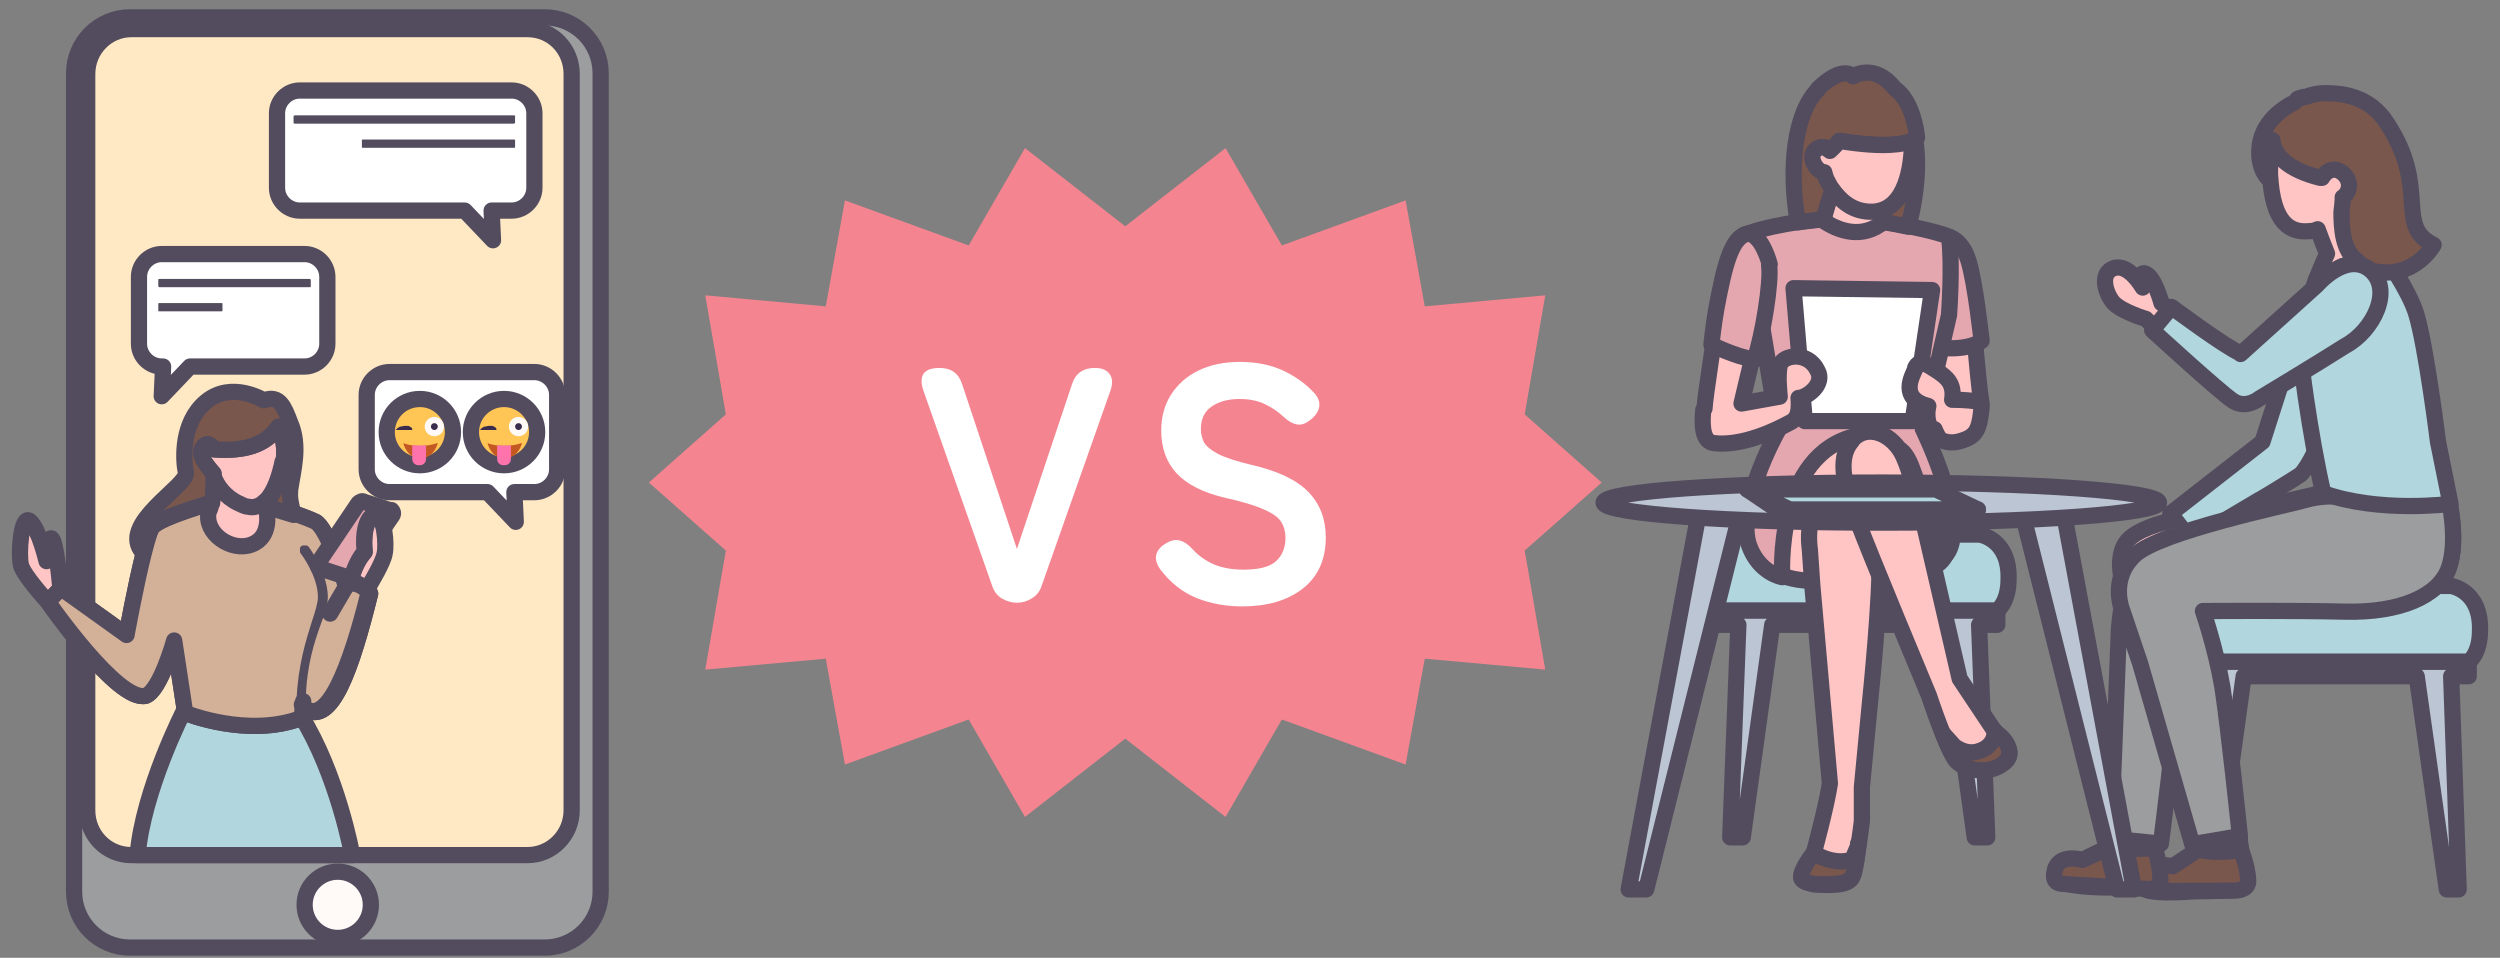 <svg width="154" height="59" viewBox="0 0 154 59" fill="none" xmlns="http://www.w3.org/2000/svg">
<rect x="0" y="0" width="154" height="59" fill="#808080" stroke="none"/>
<path d="M33.556 1.069H8.009C6.107 1.069 4.565 2.611 4.565 4.513V54.928C4.565 56.83 6.107 58.371 8.009 58.371H33.556C35.458 58.371 37 56.83 37 54.928V4.513C37 2.611 35.458 1.069 33.556 1.069Z" fill="#9B9D9E" stroke="#534C5E" stroke-linecap="round" stroke-linejoin="round"/>
<path d="M32.494 52.675H8.094C6.563 52.675 5.373 51.443 5.373 49.912V4.556C5.373 3.025 6.606 1.792 8.094 1.792H32.494C34.024 1.792 35.214 3.025 35.214 4.556V49.912C35.214 51.443 33.981 52.675 32.494 52.675Z" fill="#FFE9C5" stroke="#534C5E" stroke-linecap="round" stroke-linejoin="round"/>
<path d="M20.804 57.777C21.931 57.777 22.845 56.863 22.845 55.736C22.845 54.609 21.931 53.696 20.804 53.696C19.677 53.696 18.764 54.609 18.764 55.736C18.764 56.863 19.677 57.777 20.804 57.777Z" fill="#FFF9F8" stroke="#534C5E" stroke-linecap="round" stroke-linejoin="round"/>
<path d="M18.126 34.524C17.191 35.502 10.857 35.884 8.944 34.142C8.944 34.142 8.859 34.056 8.816 34.014C9.029 33.206 9.241 32.569 9.369 32.399C9.879 31.803 12.94 30.953 12.94 30.953H13.067C13.152 30.401 13.152 29.636 13.152 29.253C13.152 29.21 13.152 29.168 13.152 29.125C12.557 28.445 12.175 27.893 12.515 27.468C12.855 27.043 13.195 27.638 13.195 27.638C14.98 27.765 16.34 27.425 17.148 26.235C17.446 26.83 17.616 27.638 17.446 28.488C17.276 29.296 16.978 30.273 16.468 30.826C16.468 30.911 16.468 31.038 16.468 31.166C16.851 31.293 17.488 31.506 18.083 31.676C18.381 32.739 18.806 33.929 18.168 34.609L18.126 34.524Z" fill="#7F3D38"/>
<path d="M11.325 43.791C11.325 43.791 8.817 48.679 8.477 52.675H21.697C21.697 52.675 20.804 47.702 18.509 44.046" fill="#B1D6DD"/>
<path d="M11.325 43.791C11.325 43.791 8.817 48.679 8.477 52.675H21.697C21.697 52.675 20.804 47.702 18.509 44.046" stroke="#534C5E" stroke-linecap="round" stroke-linejoin="round"/>
<path d="M2.908 37.032C2.908 37.032 1.463 35.459 1.293 34.821C1.123 34.184 1.293 31.633 1.845 32.101C2.398 32.568 2.865 34.566 2.865 34.566C2.865 34.566 2.865 33.078 3.163 33.163C3.461 33.249 3.716 36.224 3.716 36.224" fill="#FFC5C5"/>
<path d="M2.908 37.032C2.908 37.032 1.463 35.459 1.293 34.821C1.123 34.184 1.293 31.633 1.845 32.101C2.398 32.568 2.865 34.566 2.865 34.566C2.865 34.566 2.865 33.078 3.163 33.163C3.461 33.249 3.716 36.224 3.716 36.224" stroke="#534C5E" stroke-linecap="round" stroke-linejoin="round"/>
<path d="M21.484 35.842C21.442 35.927 21.357 36.012 21.314 36.139C21.059 35.289 20.124 32.526 19.444 32.143C19.189 32.016 18.636 31.803 18.041 31.591C17.446 31.378 16.808 31.208 16.425 31.081C16.298 31.081 16.213 30.996 16.128 30.996C16.085 30.996 16.043 30.996 16.043 30.996H12.982C12.982 30.996 9.964 31.846 9.412 32.441C9.242 32.611 9.071 33.249 8.859 34.056C8.349 36.054 7.796 39.115 7.796 39.115L3.758 36.224L2.95 37.074C2.95 37.074 7.286 43.323 8.986 42.856C9.879 42.516 10.729 39.455 10.729 39.455L11.409 43.918C11.409 43.918 15.278 45.491 18.593 44.216L18.678 43.196C18.678 43.238 18.636 43.536 18.806 43.663C20.421 44.768 21.654 41.198 22.802 36.564C22.547 36.267 22.164 35.927 21.569 35.927L21.484 35.842Z" fill="#F45360"/>
<path d="M21.484 35.842C21.442 35.927 21.357 36.012 21.314 36.139C21.059 35.289 20.124 32.526 19.444 32.143C19.189 32.016 18.636 31.803 18.041 31.591C17.446 31.378 16.808 31.208 16.425 31.081C16.298 31.081 16.213 30.996 16.128 30.996C16.085 30.996 16.043 30.996 16.043 30.996H12.982C12.982 30.996 9.964 31.846 9.412 32.441C9.242 32.611 9.071 33.249 8.859 34.056C8.349 36.054 7.796 39.115 7.796 39.115L3.758 36.224L2.95 37.074C2.95 37.074 7.286 43.323 8.986 42.856C9.879 42.516 10.729 39.455 10.729 39.455L11.409 43.918C11.409 43.918 15.278 45.491 18.593 44.216L18.678 43.196C18.678 43.238 18.636 43.536 18.806 43.663C20.421 44.768 21.654 41.198 22.802 36.564C22.547 36.267 22.164 35.927 21.569 35.927L21.484 35.842Z" stroke="#534C5E" stroke-linecap="round" stroke-linejoin="round"/>
<path d="M23.142 31.718C22.632 31.761 22.334 32.824 22.462 34.014C22.207 34.311 21.824 34.821 21.611 35.672C21.611 35.757 21.484 35.927 21.356 36.182C21.909 36.182 22.207 36.564 22.547 36.777C22.547 36.607 22.674 36.352 22.802 35.969C22.802 35.969 23.609 34.651 23.694 34.099C23.822 33.546 23.694 31.718 23.099 31.718H23.142Z" fill="#FFC5C5" stroke="#534C5E" stroke-linecap="round" stroke-linejoin="round"/>
<path d="M21.484 35.842C21.442 35.927 21.357 36.012 21.314 36.139C21.059 35.289 20.124 32.526 19.444 32.143C19.189 32.016 18.636 31.803 18.041 31.591C17.446 31.378 16.808 31.208 16.425 31.081C16.298 31.081 16.213 30.996 16.128 30.996C16.085 30.996 16.043 30.996 16.043 30.996H12.982C12.982 30.996 9.964 31.846 9.412 32.441C9.242 32.611 9.071 33.249 8.859 34.056C8.349 36.054 7.796 39.115 7.796 39.115L3.758 36.224L2.95 37.074C2.95 37.074 7.286 43.323 8.986 42.856C9.879 42.516 10.729 39.455 10.729 39.455L11.409 43.918C11.409 43.918 15.278 45.491 18.593 44.216L18.678 43.196C18.678 43.238 18.636 43.536 18.806 43.663C20.421 44.768 21.654 41.198 22.802 36.564C22.547 36.267 22.164 35.927 21.569 35.927L21.484 35.842Z" fill="#D3B098"/>
<path d="M21.484 35.842C21.442 35.927 21.357 36.012 21.314 36.139C21.059 35.289 20.124 32.526 19.444 32.143C19.189 32.016 18.636 31.803 18.041 31.591C17.446 31.378 16.808 31.208 16.425 31.081C16.298 31.081 16.213 30.996 16.128 30.996C16.085 30.996 16.043 30.996 16.043 30.996H12.982C12.982 30.996 9.964 31.846 9.412 32.441C9.242 32.611 9.071 33.249 8.859 34.056C8.349 36.054 7.796 39.115 7.796 39.115L3.758 36.224L2.95 37.074C2.95 37.074 7.286 43.323 8.986 42.856C9.879 42.516 10.729 39.455 10.729 39.455L11.409 43.918C11.409 43.918 15.278 45.491 18.593 44.216L18.678 43.196C18.678 43.238 18.636 43.536 18.806 43.663C20.421 44.768 21.654 41.198 22.802 36.564C22.547 36.267 22.164 35.927 21.569 35.927L21.484 35.842Z" stroke="#534C5E" stroke-linecap="round" stroke-linejoin="round"/>
<path d="M18.593 43.408C18.593 43.451 18.678 43.493 18.678 43.536C20.123 44.854 21.568 41.155 22.716 36.479C22.461 36.182 22.078 35.842 21.483 35.842C21.228 36.267 20.803 36.989 20.336 37.797" stroke="#534C5E" stroke-linecap="round" stroke-linejoin="round"/>
<path d="M18.593 43.281C18.551 43.281 18.466 43.238 18.466 43.153C18.551 40.985 19.061 39.455 19.401 38.35C19.614 37.712 19.784 37.16 19.784 36.777C19.784 35.417 18.721 34.014 18.678 33.971C18.678 33.929 18.678 33.844 18.678 33.801C18.721 33.801 18.806 33.801 18.848 33.801C18.891 33.844 19.954 35.289 19.996 36.734C19.996 37.202 19.826 37.712 19.571 38.392C19.189 39.455 18.678 40.943 18.636 43.111C18.636 43.153 18.593 43.238 18.508 43.238L18.593 43.281Z" fill="#534C5E" stroke="#534C5E" stroke-width="0.4" stroke-linecap="round" stroke-linejoin="round"/>
<path d="M15.49 33.546C14.257 34.014 12.557 32.866 12.855 31.506C12.94 31.421 12.982 31.208 13.025 30.995C13.11 30.443 13.11 29.678 13.11 29.295C13.11 29.21 13.11 29.168 13.11 29.125L16.425 30.23C16.425 30.23 16.425 30.443 16.425 30.783C16.425 30.868 16.425 30.995 16.425 31.123C16.425 31.25 16.425 31.378 16.425 31.506C16.425 31.506 16.765 33.078 15.49 33.546Z" fill="#FFC5C5" stroke="#534C5E" stroke-linecap="round" stroke-linejoin="round"/>
<path d="M17.404 28.445C17.234 29.253 16.936 30.231 16.426 30.783C16.341 30.868 16.214 30.953 16.129 31.038C15.874 31.208 15.576 31.293 15.278 31.208C15.066 31.208 14.896 31.081 14.683 30.996C13.876 30.613 13.323 29.891 13.153 29.296C13.153 29.253 13.153 29.21 13.153 29.168C12.558 28.488 12.175 27.935 12.515 27.51C12.855 27.085 13.195 27.68 13.195 27.68C14.981 27.808 16.341 27.468 17.149 26.277C17.446 26.872 17.616 27.68 17.446 28.53L17.404 28.445Z" fill="#FFC5C5" stroke="#534C5E" stroke-linecap="round" stroke-linejoin="round"/>
<path d="M17.871 30.188C18.041 28.998 18.508 27.467 17.871 26.022C17.53 25.129 17.233 24.279 16.255 24.662C16.255 24.662 14.257 23.429 12.684 24.747C11.154 26.022 11.282 28.317 11.452 29.125C11.579 29.933 7.201 32.313 8.816 34.056C9.029 33.248 9.241 32.611 9.369 32.441C9.879 31.846 12.94 30.995 12.94 30.995H13.067C13.152 30.443 13.152 29.678 13.152 29.295C13.152 29.253 13.152 29.21 13.152 29.168C12.557 28.488 12.174 27.935 12.514 27.51C12.855 27.085 13.195 27.68 13.195 27.68C14.98 27.807 16.34 27.467 17.148 26.277C17.445 26.872 17.616 27.68 17.445 28.53C17.276 29.338 16.978 30.315 16.468 30.868C16.468 30.953 16.468 31.081 16.468 31.208C16.85 31.336 17.488 31.548 18.083 31.718C17.956 31.208 17.828 30.698 17.871 30.315V30.188Z" fill="#7A574D" stroke="#534C5E" stroke-linecap="round" stroke-linejoin="round"/>
<path d="M18.763 15.65H9.963C9.198 15.65 8.561 16.288 8.561 17.053V21.176C8.561 21.941 9.198 22.579 9.963 22.579H10.048L9.963 24.407L11.706 22.579H18.763C19.528 22.579 20.165 21.941 20.165 21.176V17.053C20.165 16.288 19.528 15.65 18.763 15.65Z" fill="white" stroke="#534C5E" stroke-linecap="round" stroke-linejoin="round"/>
<path d="M9.836 17.691H19.06C19.103 17.691 19.145 17.691 19.145 17.648V17.223C19.145 17.223 19.103 17.181 19.06 17.181H9.836C9.794 17.181 9.751 17.181 9.751 17.223V17.648C9.751 17.648 9.794 17.691 9.836 17.691Z" fill="#534C5E"/>
<path d="M9.793 19.179H13.662C13.662 19.179 13.704 19.179 13.704 19.136V18.711C13.704 18.711 13.704 18.669 13.662 18.669H9.793C9.793 18.669 9.751 18.669 9.751 18.711V19.136C9.751 19.136 9.751 19.179 9.793 19.179Z" fill="#534C5E"/>
<path d="M31.517 5.576H18.466C17.701 5.576 17.064 6.213 17.064 6.978V11.569C17.064 12.335 17.701 12.972 18.466 12.972H28.626L30.369 14.8L30.284 12.972H31.517C32.282 12.972 32.919 12.335 32.919 11.569V6.978C32.919 6.213 32.282 5.576 31.517 5.576Z" fill="white" stroke="#534C5E" stroke-linecap="round" stroke-linejoin="round"/>
<path d="M31.643 7.616H18.168C18.125 7.616 18.083 7.616 18.083 7.573V7.148C18.083 7.148 18.125 7.105 18.168 7.105H31.643C31.686 7.105 31.728 7.105 31.728 7.148V7.573C31.728 7.573 31.686 7.616 31.643 7.616Z" fill="#534C5E"/>
<path d="M31.686 9.104H22.334C22.334 9.104 22.292 9.104 22.292 9.061V8.636C22.292 8.636 22.292 8.594 22.334 8.594H31.686C31.686 8.594 31.729 8.594 31.729 8.636V9.061C31.729 9.061 31.729 9.104 31.686 9.104Z" fill="#534C5E"/>
<path d="M32.919 22.919H23.992C23.227 22.919 22.589 23.557 22.589 24.322V28.913C22.589 29.678 23.227 30.316 23.992 30.316H30.028L31.771 32.144L31.686 30.316H32.919C33.684 30.316 34.321 29.678 34.321 28.913V24.322C34.321 23.557 33.684 22.919 32.919 22.919Z" fill="white" stroke="#534C5E" stroke-linecap="round" stroke-linejoin="round"/>
<path d="M25.863 28.658C26.99 28.658 27.903 27.744 27.903 26.618C27.903 25.491 26.99 24.577 25.863 24.577C24.736 24.577 23.822 25.491 23.822 26.618C23.822 27.744 24.736 28.658 25.863 28.658Z" fill="#FFC655" stroke="#534C5E" stroke-linecap="round" stroke-linejoin="round"/>
<path d="M26.755 26.872C27.084 26.872 27.35 26.606 27.35 26.277C27.35 25.949 27.084 25.682 26.755 25.682C26.427 25.682 26.16 25.949 26.16 26.277C26.16 26.606 26.427 26.872 26.755 26.872Z" fill="#FFF9F8"/>
<path d="M26.756 26.49C26.873 26.49 26.968 26.395 26.968 26.277C26.968 26.16 26.873 26.065 26.756 26.065C26.638 26.065 26.543 26.16 26.543 26.277C26.543 26.395 26.638 26.49 26.756 26.49Z" fill="#3A2C4C"/>
<path d="M24.375 26.532C24.375 26.532 24.375 26.447 24.503 26.362C24.545 26.362 24.587 26.277 24.672 26.277C24.758 26.277 24.843 26.235 24.885 26.235C24.885 26.235 24.97 26.235 25.013 26.235C25.013 26.235 25.098 26.235 25.14 26.235C25.14 26.235 25.225 26.235 25.225 26.277C25.225 26.277 25.268 26.277 25.31 26.32C25.353 26.32 25.395 26.405 25.395 26.447V26.49C25.395 26.49 25.395 26.49 25.353 26.49C25.353 26.49 25.268 26.49 25.225 26.49C25.14 26.49 25.013 26.49 24.885 26.49C24.843 26.49 24.758 26.49 24.715 26.49C24.673 26.49 24.588 26.49 24.545 26.49C24.418 26.49 24.375 26.49 24.375 26.49V26.532Z" fill="#3A2C4C"/>
<path d="M26.925 27.297C25.777 27.68 24.842 27.297 24.842 27.297C24.842 27.297 25.054 28.233 25.904 28.233C26.755 28.233 26.967 27.297 26.967 27.297H26.925Z" fill="#C45822"/>
<path d="M25.395 27.425V28.275C25.395 28.488 25.565 28.658 25.778 28.658H25.863C26.075 28.658 26.245 28.488 26.245 28.275V27.425C25.905 27.467 25.608 27.425 25.352 27.425H25.395Z" fill="#FF73AC"/>
<path d="M31.048 28.658C32.175 28.658 33.089 27.744 33.089 26.618C33.089 25.491 32.175 24.577 31.048 24.577C29.921 24.577 29.008 25.491 29.008 26.618C29.008 27.744 29.921 28.658 31.048 28.658Z" fill="#FFC655" stroke="#534C5E" stroke-linecap="round" stroke-linejoin="round"/>
<path d="M31.941 26.872C32.27 26.872 32.536 26.606 32.536 26.277C32.536 25.949 32.27 25.682 31.941 25.682C31.612 25.682 31.346 25.949 31.346 26.277C31.346 26.606 31.612 26.872 31.941 26.872Z" fill="#FFF9F8"/>
<path d="M31.941 26.49C32.058 26.49 32.154 26.395 32.154 26.277C32.154 26.16 32.058 26.065 31.941 26.065C31.824 26.065 31.729 26.16 31.729 26.277C31.729 26.395 31.824 26.49 31.941 26.49Z" fill="#3A2C4C"/>
<path d="M29.561 26.532C29.561 26.532 29.561 26.447 29.688 26.362C29.731 26.362 29.773 26.277 29.858 26.277C29.943 26.277 30.028 26.235 30.071 26.235C30.071 26.235 30.156 26.235 30.198 26.235C30.198 26.235 30.283 26.235 30.326 26.235C30.326 26.235 30.411 26.235 30.411 26.277C30.411 26.277 30.453 26.277 30.496 26.32C30.538 26.32 30.581 26.405 30.581 26.447V26.49C30.581 26.49 30.581 26.49 30.538 26.49C30.538 26.49 30.453 26.49 30.411 26.49C30.326 26.49 30.198 26.49 30.071 26.49C30.028 26.49 29.943 26.49 29.901 26.49C29.858 26.49 29.773 26.49 29.731 26.49C29.603 26.49 29.561 26.49 29.561 26.49V26.532Z" fill="#3A2C4C"/>
<path d="M32.111 27.297C30.963 27.68 30.028 27.297 30.028 27.297C30.028 27.297 30.241 28.233 31.091 28.233C31.941 28.233 32.154 27.297 32.154 27.297H32.111Z" fill="#C45822"/>
<path d="M30.623 27.425V28.275C30.623 28.488 30.793 28.658 31.005 28.658H31.09C31.303 28.658 31.473 28.488 31.473 28.275V27.425C31.133 27.467 30.835 27.425 30.58 27.425H30.623Z" fill="#FF73AC"/>
<path d="M24.12 31.463L23.482 31.251L22.419 30.911C22.334 30.826 22.164 30.911 22.079 30.996L19.614 34.651C19.529 34.779 19.571 34.907 19.656 34.992L21.357 35.544C21.442 35.629 21.612 35.544 21.697 35.459C21.909 34.736 22.249 34.226 22.462 33.971C22.334 32.781 22.589 31.761 23.142 31.676C23.439 31.676 23.61 32.016 23.695 32.441L24.162 31.761C24.247 31.633 24.205 31.506 24.12 31.421V31.463Z" fill="#E5A7AF" stroke="#534C5E" stroke-linecap="round" stroke-linejoin="round"/>
<g clip-path="url(#clip0_1416_3474)">
<path d="M98.663 29.724L93.921 25.526L95.187 18.192L87.766 18.872L86.584 12.345L78.962 15.12L75.494 9.124L69.316 13.939L63.138 9.124L59.67 15.12L52.048 12.345L50.867 18.872L43.445 18.192L44.712 25.526L39.97 29.724L44.712 33.914L43.445 41.247L50.867 40.575L52.048 47.095L59.67 44.32L63.138 50.324L69.316 45.5L75.494 50.324L78.962 44.32L86.584 47.095L87.766 40.575L95.187 41.247L93.921 33.914L98.663 29.724Z" fill="#F48590"/>
<path d="M76.518 37.354C75.514 37.354 74.578 37.183 73.71 36.84C72.841 36.483 72.095 35.893 71.471 35.071C71.24 34.741 71.158 34.44 71.226 34.165C71.308 33.877 71.511 33.644 71.837 33.466C72.149 33.274 72.434 33.219 72.692 33.301C72.95 33.37 73.207 33.548 73.465 33.836C73.832 34.234 74.266 34.542 74.768 34.762C75.284 34.981 75.894 35.091 76.6 35.091C77.55 35.091 78.215 34.92 78.594 34.577C78.988 34.22 79.185 33.74 79.185 33.137C79.185 32.753 79.097 32.423 78.92 32.149C78.757 31.875 78.404 31.621 77.862 31.388C77.332 31.141 76.512 30.894 75.399 30.647C74.083 30.332 73.106 29.831 72.468 29.145C71.844 28.46 71.532 27.589 71.532 26.533C71.532 25.696 71.728 24.962 72.122 24.331C72.529 23.687 73.092 23.186 73.811 22.829C74.544 22.473 75.399 22.294 76.376 22.294C77.394 22.294 78.282 22.473 79.042 22.829C79.802 23.186 80.44 23.645 80.956 24.208C81.213 24.496 81.315 24.784 81.261 25.072C81.207 25.36 81.03 25.62 80.732 25.854C80.433 26.101 80.148 26.197 79.877 26.142C79.605 26.087 79.334 25.929 79.063 25.669C78.723 25.353 78.337 25.092 77.902 24.887C77.468 24.681 76.953 24.578 76.356 24.578C75.65 24.578 75.073 24.736 74.625 25.051C74.191 25.353 73.974 25.812 73.974 26.43C73.974 26.704 74.035 26.971 74.157 27.232C74.293 27.479 74.578 27.719 75.012 27.952C75.46 28.185 76.145 28.412 77.068 28.631C78.696 29.001 79.87 29.557 80.589 30.297C81.308 31.038 81.668 31.971 81.668 33.096C81.668 34.467 81.193 35.523 80.243 36.264C79.307 36.991 78.065 37.354 76.518 37.354Z" fill="white"/>
<path d="M62.662 37.128C62.323 37.128 62.004 37.038 61.705 36.86C61.42 36.682 61.224 36.421 61.115 36.078L56.882 24.064C56.732 23.625 56.732 23.282 56.882 23.035C57.044 22.788 57.377 22.665 57.879 22.665C58.584 22.665 59.046 22.994 59.263 23.652L62.642 33.815L66.041 23.652C66.258 22.994 66.726 22.665 67.445 22.665C67.879 22.665 68.185 22.795 68.361 23.055C68.538 23.302 68.551 23.638 68.402 24.064L64.168 36.078C64.06 36.421 63.856 36.682 63.558 36.86C63.273 37.038 62.974 37.128 62.662 37.128Z" fill="white"/>
</g>
<path d="M105.964 37.602H123.033V38.49H121.913L122.415 51.581H121.643L119.828 38.49H109.169L107.354 51.581H106.582L107.084 38.49H105.964V37.602Z" fill="#BBC5D4" stroke="#534C5E" stroke-linecap="round" stroke-linejoin="round"/>
<path d="M107.045 32.929H121.952C121.952 32.929 123.805 33.2 123.728 35.671C123.728 37.139 123.033 37.602 123.033 37.602H105.964C105.964 37.602 105.307 37.139 105.269 35.671C105.192 33.2 107.045 32.929 107.045 32.929Z" fill="#B1D6DD" stroke="#534C5E" stroke-linecap="round" stroke-linejoin="round"/>
<path d="M136.085 36.096H150.992C150.992 36.096 152.845 36.366 152.768 38.838C152.768 40.305 152.073 40.769 152.073 40.769H135.004C135.004 40.769 134.347 40.305 134.309 38.838C134.232 36.366 136.085 36.096 136.085 36.096Z" fill="#B1D6DD" stroke="#534C5E" stroke-linecap="round" stroke-linejoin="round"/>
<path d="M135.004 40.768H152.073V41.656H150.992L151.455 54.786H150.722L148.868 41.656H138.209L136.394 54.786H135.622L136.124 41.656H135.004V40.768Z" fill="#BBC5D4" stroke="#534C5E" stroke-linecap="round" stroke-linejoin="round"/>
<path d="M127.397 53.512C128.478 52.817 129.868 52.199 130.254 52.045L130.679 38.915C130.679 38.915 130.679 38.258 130.834 37.409C130.679 37.023 130.139 35.478 131.49 34.165C131.683 33.972 131.992 33.779 132.417 33.586C132.61 33.431 132.803 33.277 132.996 33.199C135.236 32.157 143.114 30.38 143.114 30.38L142.998 29.608L143.964 30.535L149.641 30.149L150.838 30.689C150.838 30.689 151.456 33.315 150.838 35.014C150.22 36.714 147.864 37.602 144.466 37.525C141.454 37.447 135.197 37.023 135.197 37.023C135.197 37.023 136.163 39.803 136.588 42.275C136.935 44.437 137.785 50.23 137.978 51.697C137.978 51.929 138.017 52.045 138.017 52.045L138.094 52.663L138.21 54.13C138.21 54.13 138.403 54.594 138.055 54.748C137.708 54.903 135.159 54.903 135.159 54.903C135.159 54.903 132.919 55.096 132.263 54.825C132.147 54.787 132.069 54.709 132.108 54.632C131.181 54.671 129.791 54.671 129.791 54.671C129.791 54.671 127.783 54.671 127.165 54.362C126.702 54.207 126.663 54.053 127.474 53.551L127.397 53.512ZM134.734 53.165C135.275 52.624 135.429 52.276 135.429 52.276L133.653 46.329C133.267 49.11 132.803 51.736 132.726 52.238V52.315C132.765 52.315 133.035 53.705 133.035 53.705C133.035 53.705 133.112 53.667 133.151 53.628C133.576 53.358 134.387 53.319 134.773 53.087L134.734 53.165Z" fill="#FFC5C5" stroke="#534C5E" stroke-linecap="round" stroke-linejoin="round"/>
<path d="M144.697 31.23L142.998 29.569L143.114 30.342C143.114 30.342 135.236 32.118 132.996 33.161C130.756 34.203 130.524 38.799 130.524 38.799L130.022 51.659L133.112 51.968C133.112 51.968 134 45.209 134.232 41.386C134.463 37.525 134.116 36.366 134.116 36.366L144.774 31.23H144.697Z" fill="#9B9D9E" stroke="#534C5E" stroke-linecap="round" stroke-linejoin="round"/>
<path d="M130.949 33.431C131.528 32.581 133.421 32.157 133.421 32.157C133.421 32.157 138.402 28.179 139.445 27.368C139.87 26.016 142.65 17.25 142.65 17.25L143.423 16.478C146.319 15.589 145.276 19.722 145.276 19.722C145.276 19.722 143.5 26.325 141.53 28.913C139.754 30.535 135.66 32.504 134.463 33.045L134.734 33.354C134.734 33.354 130.949 35.98 130.795 35.825C130.64 35.671 130.37 34.281 130.949 33.431Z" fill="#FFC5C5" stroke="#534C5E" stroke-linecap="round" stroke-linejoin="round"/>
<path d="M133.691 31.616L134.966 33.277C134.966 33.277 137.283 31.925 139.214 30.766C139.214 30.766 139.214 30.767 139.291 30.728C140.527 29.994 141.569 29.338 141.724 29.222C142.226 28.72 142.844 27.368 143.346 26.132C143.887 24.781 144.311 23.545 144.311 23.545C144.311 23.545 146.242 19.142 145.895 17.907C145.547 16.671 142.149 18.525 142.149 18.525L139.368 27.214L133.73 31.616H133.691Z" fill="#B1D6DD" stroke="#534C5E" stroke-linecap="round" stroke-linejoin="round"/>
<path d="M138.055 52.315C138.055 52.315 137.746 52.469 136.626 52.469C135.815 52.469 135.429 52.315 135.429 52.315L133.845 53.358C133.845 53.358 132.262 53.01 131.992 54.014C131.837 54.825 132.185 54.825 132.417 54.864C132.648 54.902 137.514 54.864 137.514 54.864C137.514 54.864 138.634 54.941 138.48 54.13C138.441 53.319 138.016 52.276 138.016 52.276L138.055 52.315Z" fill="#7A574D" stroke="#534C5E" stroke-linecap="round" stroke-linejoin="round"/>
<path d="M132.726 52.199C132.726 52.199 132.417 52.315 131.297 52.277C130.486 52.277 130.255 52.045 130.255 52.045L128.285 52.972C128.285 52.972 126.895 52.547 126.586 53.551C126.393 54.323 126.74 54.401 126.972 54.439C127.204 54.478 132.07 54.748 132.07 54.748C132.07 54.748 133.189 54.903 133.074 54.092C133.074 53.281 132.726 52.199 132.726 52.199Z" fill="#7A574D" stroke="#534C5E" stroke-linecap="round" stroke-linejoin="round"/>
<path d="M149.641 30.148L150.838 30.689C150.838 30.689 151.456 33.315 150.838 35.014C150.22 36.713 147.864 37.756 144.466 37.679C141.454 37.602 135.7 37.64 135.7 37.64C135.7 37.64 136.472 39.842 136.897 42.313C137.283 44.785 137.978 51.504 137.978 51.504L135.043 52.006L131.838 40.884L130.718 37.563C130.718 37.563 129.945 35.671 131.49 34.203C133.035 32.736 141.106 31.075 141.994 30.805C142.882 30.535 143.925 30.573 143.925 30.573L149.641 30.187V30.148Z" fill="#9B9D9E" stroke="#534C5E" stroke-linecap="round" stroke-linejoin="round"/>
<path d="M146.358 15.01C147.053 15.976 148.366 17.868 148.829 19.297C149.447 21.305 150.181 27.213 150.181 27.213L150.953 31.037C150.953 31.037 146.589 31.616 143.114 30.38C142.303 26.904 141.569 21.498 141.608 20.494C141.608 19.915 142.226 18.447 142.689 17.25C144.156 17.096 145.392 16.285 146.396 15.01H146.358Z" fill="#B1D6DD" stroke="#534C5E" stroke-linecap="round" stroke-linejoin="round"/>
<path d="M141.531 6.089C141.531 6.089 141.608 6.089 141.608 6.051C141.608 6.051 141.647 6.051 141.686 6.051C141.686 6.051 141.763 6.051 141.763 6.012C141.763 6.012 141.84 6.012 141.879 5.974H141.956H142.033C142.149 5.935 142.226 5.896 142.226 5.896C142.844 5.703 143.346 5.742 143.346 5.742C144.196 5.742 145.972 5.896 147.015 7.557C149.718 11.612 147.478 13.89 149.911 15.087C149.911 15.087 148.482 17.713 145.354 16.439C145.238 16.439 145.161 16.362 145.084 16.285C144.196 15.705 144.08 14.238 144.08 13.272C144.08 12.925 144.118 12.616 144.157 12.461C144.157 12.384 144.157 12.345 144.157 12.345C144.157 12.345 144.157 12.345 144.196 12.345C145.007 11.573 144.196 10.685 143.694 10.646C143.192 10.608 142.883 11.11 142.883 11.148C142.844 11.148 142.805 11.148 142.767 11.148C140.759 10.646 139.948 9.758 139.832 8.87C139.716 9.372 139.639 10.028 139.677 10.762C139.677 10.839 139.677 10.878 139.677 10.955C139.407 10.646 139.214 10.183 139.175 9.604C139.06 7.75 140.45 6.746 141.377 6.283L141.531 6.089Z" fill="#7A574D" stroke="#534C5E" stroke-linecap="round" stroke-linejoin="round"/>
<path d="M139.986 8.677C140.102 9.565 140.913 10.453 142.921 10.955C142.921 10.955 142.998 10.955 143.037 10.955C143.037 10.955 143.307 10.415 143.848 10.453C144.389 10.492 145.161 11.38 144.35 12.152C144.35 12.152 144.35 12.152 144.311 12.152C144.311 12.152 144.311 12.191 144.311 12.268C144.311 12.423 144.273 12.732 144.234 13.079C144.234 14.045 144.311 15.512 145.238 16.091C144.466 16.709 143.616 17.057 142.69 17.173C143.037 16.285 143.346 15.628 143.346 15.628L142.998 14.74L142.767 14.122C142.612 14.199 142.419 14.238 142.265 14.238C141.068 14.354 139.986 13.774 139.832 10.724C139.832 10.646 139.832 10.608 139.832 10.53C139.832 9.758 139.87 9.14 139.986 8.638V8.677Z" fill="#FFC5C5" stroke="#534C5E" stroke-linecap="round" stroke-linejoin="round"/>
<path d="M130.216 16.517C131.143 16.208 131.993 17.714 131.993 17.714C131.993 17.714 131.645 16.632 132.186 16.864C132.726 17.096 133.151 18.679 133.151 18.679L137.978 22.078L142.304 18.1L143.848 16.671C143.848 16.671 144.775 15.744 145.895 16.825C147.015 17.907 146.32 19.876 144.273 21.267C142.188 22.657 138.905 24.588 138.905 24.588C138.905 24.588 138.365 25.128 137.476 24.588C136.588 24.047 132.186 19.645 132.186 19.645C132.186 19.645 130.757 19.22 130.216 18.679C129.714 18.138 129.289 16.826 130.216 16.517Z" fill="#FFC5C5" stroke="#534C5E" stroke-linecap="round" stroke-linejoin="round"/>
<path d="M138.017 21.807L142.728 17.559C142.728 17.559 144.543 15.435 146.011 16.633C147.439 17.83 146.204 20.378 144.466 21.305C142.767 22.387 139.175 24.549 139.175 24.549C139.175 24.549 138.326 25.244 137.515 24.665C136.704 24.124 132.572 20.34 132.572 20.34L133.769 18.911C133.769 18.911 137.09 21.383 138.017 21.769V21.807Z" fill="#B1D6DD" stroke="#534C5E" stroke-linecap="round" stroke-linejoin="round"/>
<path d="M107.431 14.47L108.397 19.683L109.555 26.518L118.167 26.634L119.982 19.451C119.982 19.451 120.214 16.323 119.982 14.624C119.519 14.392 118.437 14.161 117.549 14.006C116.661 13.813 115.889 13.697 115.889 13.697V11.766L113.069 11.11C113.069 11.11 112.992 11.342 112.876 11.65C112.683 12.191 112.413 13.041 112.297 13.543C111.718 13.62 111.177 13.659 110.714 13.736C108.397 14.083 107.431 14.508 107.431 14.508V14.47Z" fill="#FFC5C5" stroke="#534C5E" stroke-linecap="round" stroke-linejoin="round"/>
<path d="M119.75 16.246L120.021 14.585C120.021 14.585 120.87 14.74 121.179 16.594C121.488 18.447 121.758 22.888 122.067 24.896C122.029 25.514 119.557 25.051 119.557 25.051L118.978 22.463L119.712 16.246H119.75Z" fill="#FFC5C5" stroke="#534C5E" stroke-linecap="round" stroke-linejoin="round"/>
<path d="M119.326 15.01L120.021 14.585C120.021 14.585 120.832 14.701 121.256 16.053C121.681 17.404 122.067 20.996 122.067 20.996C122.067 20.996 121.218 21.73 118.939 21.344C119.094 19.837 119.326 15.01 119.326 15.01Z" fill="#E5A7AF" stroke="#534C5E" stroke-linecap="round" stroke-linejoin="round"/>
<path d="M107.894 31.963C108.01 30.728 109.555 26.364 109.555 26.364L115.579 26.209L116.004 26.943L118.244 26.557C118.244 26.557 120.561 32.195 119.866 34.126C119.287 35.787 115.386 35.323 115.386 35.323C115.386 35.323 115.386 35.092 115.309 34.705C114.691 35.13 113.687 35.594 112.181 35.787C107.856 35.903 107.817 33.199 107.894 31.963Z" fill="#FFC5C5" stroke="#534C5E" stroke-linecap="round" stroke-linejoin="round"/>
<path d="M108.396 19.683L107.47 14.47C107.47 14.47 108.783 13.852 112.181 13.504C113.262 14.277 114.73 14.74 116.043 13.659C116.583 13.736 119.209 14.2 120.059 14.586C120.291 16.285 120.059 19.413 120.059 19.413L118.437 26.403C118.437 26.403 121.526 32.659 119.75 34.319C119.673 33.74 119.596 32.041 118.592 30.728C117.819 29.685 117.781 27.33 116.352 27.561C114.691 28.025 115.541 26.557 114.421 26.828C109.285 27.947 109.787 35.555 109.787 35.555C109.787 35.555 108.358 35.323 107.74 33.586C106.968 31.307 109.246 26.982 109.594 26.403L108.474 19.683H108.396Z" fill="#E5A7AF" stroke="#534C5E" stroke-linecap="round" stroke-linejoin="round"/>
<g style="mix-blend-mode:multiply" opacity="0.3">
<path d="M115.812 33.894C115.812 34.667 115.812 35.825 115.734 37.061C114.846 34.976 114.151 32.89 113.572 30.65C114.923 30.689 115.734 31.577 115.812 33.856V33.894Z" fill="#FFC5C5"/>
</g>
<path d="M111.293 53.281C111.525 52.894 111.718 52.586 111.718 52.586C111.718 52.586 112.529 49.612 112.722 48.26L111.641 36.096L111.487 33.856C111.487 33.856 111.023 30.998 112.915 30.766C114.615 30.573 115.657 31.346 115.773 33.972C115.889 36.598 115.194 43.24 115.194 43.24L114.692 48.492V50.577C114.692 50.577 114.344 53.474 114.113 54.014C113.919 54.555 112.838 54.555 111.718 54.478C110.985 54.285 110.869 54.207 111.293 53.358V53.281Z" fill="#FFC5C5" stroke="#534C5E" stroke-linecap="round" stroke-linejoin="round"/>
<path d="M114.073 27.136C115.078 25.978 116.661 26.827 117.24 28.102C117.819 29.376 118.437 31.963 118.437 31.963L120.716 41.811L122.878 45.055C122.878 45.055 124.539 46.329 123.38 47.024C122.222 47.719 120.947 46.908 120.445 46.638C119.982 46.368 118.823 42.854 118.823 42.854C118.823 42.854 115.116 33.971 114.421 32.079C113.726 30.226 113.069 28.333 114.073 27.175V27.136Z" fill="#FFC5C5" stroke="#534C5E" stroke-linecap="round" stroke-linejoin="round"/>
<path d="M111.988 5.472C113.533 3.966 114.151 4.699 114.151 4.699C114.151 4.699 115.464 3.85 116.7 5.433C116.854 5.549 116.931 5.626 117.009 5.703L117.086 5.781C117.974 6.785 118.09 8.484 118.09 8.484C118.09 8.484 118.09 8.484 117.974 8.561C118.322 10.801 117.781 13.118 117.549 13.968C116.661 13.774 115.889 13.659 115.889 13.659V12.963C117.588 12.461 117.82 9.758 117.82 8.677C117.356 8.87 116.12 9.14 113.34 8.677C113.07 8.947 112.876 9.179 112.761 9.295C112.606 9.14 112.297 8.947 111.988 9.14C111.95 9.14 111.911 9.218 111.872 9.256C111.525 9.642 111.872 10.453 112.374 10.608C112.374 10.608 112.413 10.608 112.452 10.608C112.452 10.801 112.529 10.955 112.568 11.033C112.568 11.11 112.645 11.149 112.645 11.149C112.722 11.303 112.838 11.457 112.915 11.612C112.722 12.153 112.452 13.002 112.336 13.504C111.757 13.581 111.216 13.62 110.752 13.697C110.173 10.415 110.521 6.939 112.027 5.472H111.988Z" fill="#7A574D" stroke="#534C5E" stroke-linecap="round" stroke-linejoin="round"/>
<path d="M111.834 9.256C111.873 9.217 111.911 9.179 111.95 9.14C112.259 8.947 112.529 9.14 112.722 9.295C112.838 9.179 113.07 8.986 113.302 8.677C116.082 9.14 117.318 8.87 117.781 8.677C117.781 9.758 117.588 12.461 115.85 12.963C115.696 13.002 115.541 13.041 115.348 13.041C114.151 13.079 113.379 12.384 112.838 11.612C112.722 11.457 112.645 11.303 112.568 11.148C112.568 11.148 112.568 11.148 112.491 11.033C112.491 10.955 112.413 10.801 112.375 10.608C112.375 10.608 112.336 10.608 112.298 10.608C111.795 10.453 111.409 9.642 111.795 9.256H111.834Z" fill="#FFC5C5" stroke="#534C5E" stroke-linecap="round" stroke-linejoin="round"/>
<path d="M119.017 17.868L117.819 25.939H111.177L110.482 17.752L119.017 17.868Z" fill="white" stroke="#534C5E" stroke-linecap="round" stroke-linejoin="round"/>
<path d="M104.999 25.166C104.999 24.703 105.694 19.953 106.234 17.172C106.775 14.392 107.431 14.546 107.431 14.546L108.436 15.473C108.436 15.473 109.015 17.713 108.551 19.489C108.127 21.266 107.277 24.857 107.277 24.857L109.633 24.433C109.633 24.433 109.478 23.158 109.633 22.502C109.826 21.845 111.371 21.613 111.95 22.811C112.452 23.66 111.293 24.51 110.791 24.51C110.83 25.166 110.83 25.746 110.289 26.016C107.934 27.29 106.35 27.406 105.539 27.29C104.728 27.174 104.883 25.707 104.921 25.244L104.999 25.166Z" fill="#FFC5C5" stroke="#534C5E" stroke-linecap="round" stroke-linejoin="round"/>
<path d="M109.015 16.284C109.015 16.284 108.551 14.431 107.663 14.392C106.659 14.585 106.234 16.323 105.732 18.988C105.539 20.069 105.423 21.227 105.423 21.227C105.423 21.227 106.852 21.961 108.088 22.154C108.59 20.648 109.13 17.366 108.976 16.323L109.015 16.284Z" fill="#E5A7AF" stroke="#534C5E" stroke-linecap="round" stroke-linejoin="round"/>
<path d="M117.974 22.656C118.244 22.077 118.708 22.463 119.326 22.849C119.905 23.235 120.407 23.622 120.252 24.626C120.407 24.626 121.256 24.626 121.797 24.742C121.952 24.742 122.067 24.935 122.067 25.089C121.952 26.209 121.836 26.711 121.179 27.02C120.445 27.329 120.059 27.29 119.634 27.136C119.441 27.059 119.287 26.711 119.171 26.441C118.785 26.441 118.63 25.63 118.785 25.012C117.008 24.549 117.742 23.235 118.013 22.656H117.974Z" fill="#FFC5C5" stroke="#534C5E" stroke-linecap="round" stroke-linejoin="round"/>
<path d="M122.879 45.016C122.879 45.016 122.956 45.982 121.836 46.291C121.025 46.522 120.369 45.943 120.369 45.943L119.674 45.171C119.674 45.171 120.06 46.213 120.408 46.754C120.755 47.333 122.223 47.758 123.188 47.179C124.192 46.599 123.651 45.75 123.304 45.402L122.841 45.016H122.879Z" fill="#7A574D" stroke="#534C5E" stroke-linecap="round" stroke-linejoin="round"/>
<path d="M114.498 52.006L114.112 52.933C114.112 52.933 113.146 53.396 111.718 52.547C111.718 52.547 110.907 53.551 110.945 54.053C110.984 54.555 112.606 54.516 113.455 54.4C113.88 54.323 114.15 54.053 114.228 53.666C114.421 52.817 114.459 51.967 114.459 51.967L114.498 52.006Z" fill="#7A574D" stroke="#534C5E" stroke-linecap="round" stroke-linejoin="round"/>
<path d="M100.326 54.786L104.728 31.152H107.315L101.407 54.786H100.326Z" fill="#BBC5D4" stroke="#534C5E" stroke-linecap="round" stroke-linejoin="round"/>
<path d="M131.451 54.786L127.049 31.152H124.461L130.408 54.786H131.451Z" fill="#BBC5D4" stroke="#534C5E" stroke-linecap="round" stroke-linejoin="round"/>
<path d="M115.888 32.195C106.44 32.195 98.781 31.642 98.781 30.959C98.781 30.277 106.44 29.724 115.888 29.724C125.337 29.724 132.996 30.277 132.996 30.959C132.996 31.642 125.337 32.195 115.888 32.195Z" fill="#BBC5D4" stroke="#534C5E" stroke-linecap="round" stroke-linejoin="round"/>
<path d="M121.836 31.384L121.681 31.848H110.135L107.625 30.148L121.836 31.384Z" fill="#B1D6DD" stroke="#534C5E" stroke-linecap="round" stroke-linejoin="round"/>
<path d="M110.251 31.384H121.836L119.249 30.148H107.625L110.251 31.384Z" fill="#B1D6DD" stroke="#534C5E" stroke-linecap="round" stroke-linejoin="round"/>
<defs>
<clipPath id="clip0_1416_3474">
<rect width="61.782" height="43.366" fill="white" transform="translate(36.999 8.037)"/>
</clipPath>
</defs>
</svg>
